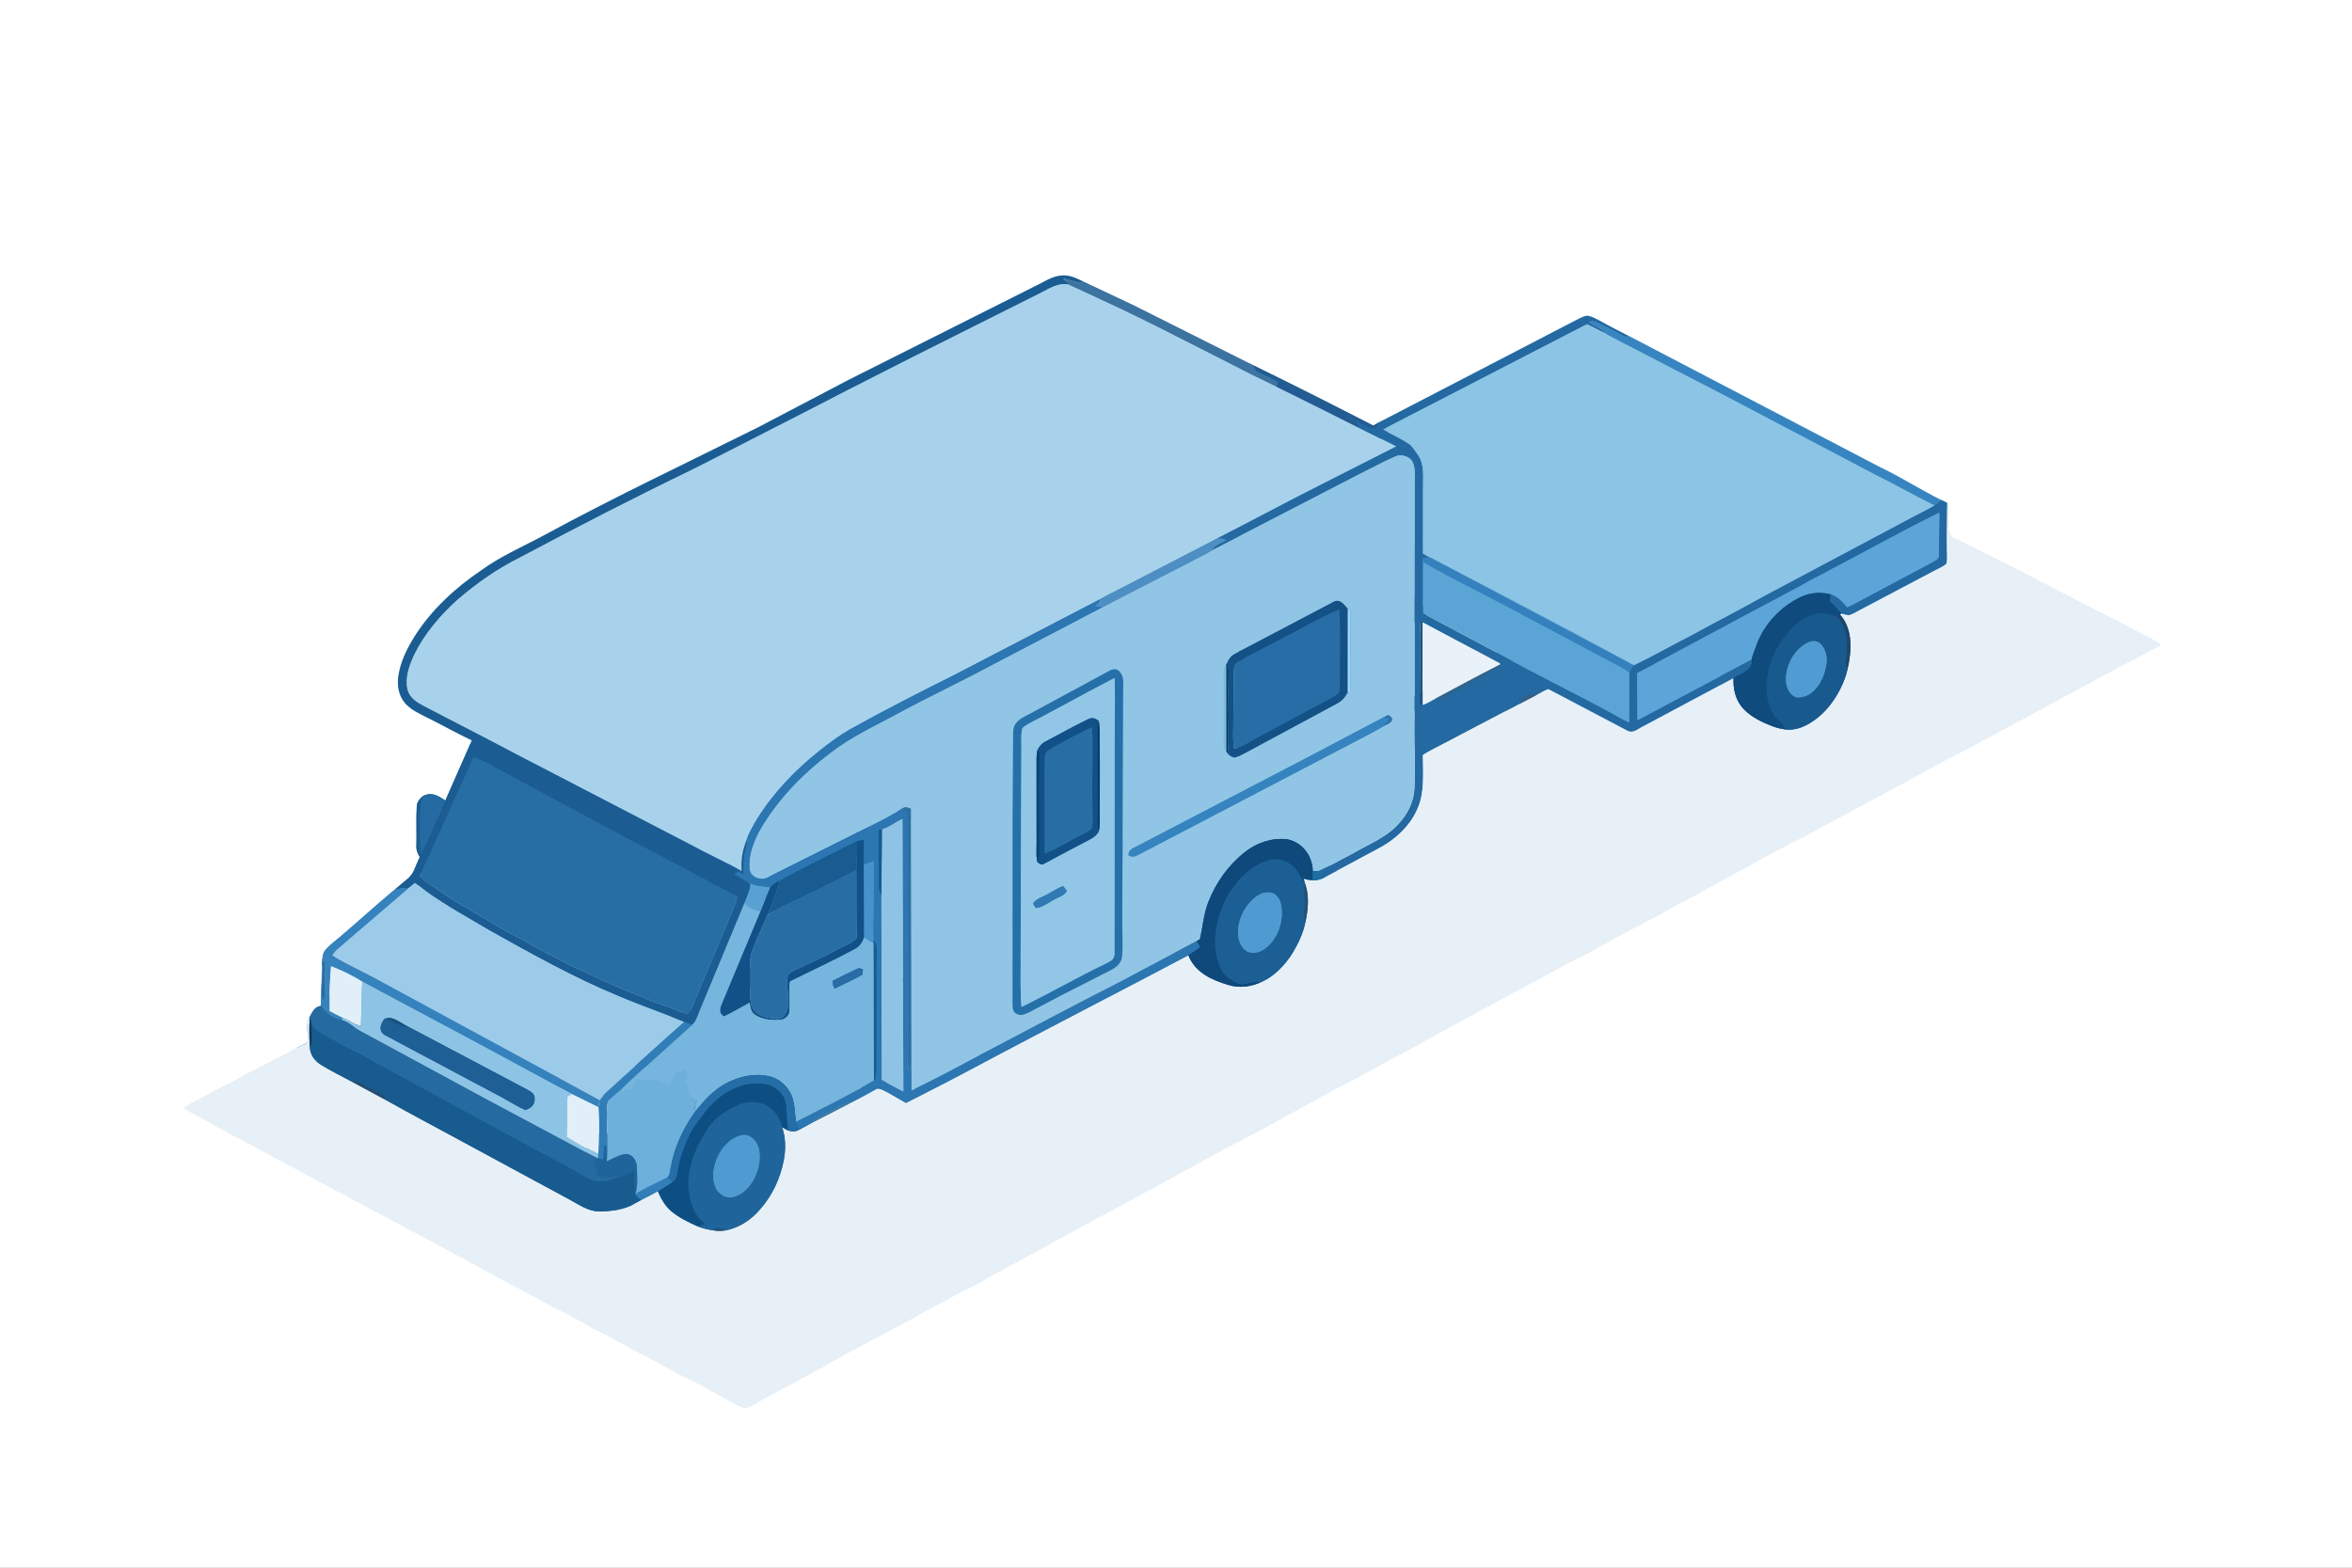 <svg xmlns="http://www.w3.org/2000/svg" viewBox="0 0 1254 836" width="1672" height="1114.667" xmlns:v="https://vecta.io/nano"><rect x="0" y="0" width="1254" height="836" fill="#333333" stroke="none"/><defs><path d="M0 0h1254v836H0V0zm251.56 394.82l-14.14 32.12c-3.82-2.73-7.66-4.91-12.24-2.25-1.55 1.55-2.86 3.01-2.97 5.32-.39 6.98-.01 14.02-.2 21.02-.18 2.32.75 4.1 1.78 6.09-1.96 3.81-3.23 9.25-6.82 11.8l-6.54 5.51c-11.31 9.33-22.02 19.39-33.35 28.69-1.57 1.35-3.31 2.83-4.36 4.63-1.02 2.51-.99 5.56-1.14 8.24l-.45 20.41c-3.59.61-4.21 2.85-5.87 5.61-2.71 3.68-.47 9.66-1.43 14.09-3.99 1.76-7.86 3.94-11.75 6l-23.07 11.94c-4.83 3-10.13 5.04-15 7.97-5.29 3.11-11.13 5.35-16.21 8.78 3.75 2.62 7.9 4.38 11.87 6.59 9.01 5.49 18.6 9.99 27.8 15.15l115.93 62.01c13.52 7.62 27.39 14.57 40.91 22.19 7.31 3.6 14.52 7.19 21.45 11.49 9.62 4.54 18.67 10.08 28.2 14.81 7.69 3.96 15.02 8.51 22.89 12.18 9.17 4.27 17.68 9.77 26.71 14.26 1.66.68 3.24 1.89 5.07 1.1 4.08-1.53 7.73-4.31 11.62-6.31 9.67-4.91 19.05-10.35 28.69-15.33 15.94-9.36 32.45-17.57 48.65-26.41 6.86-4.38 14.3-7.56 21.33-11.64 5.77-3.3 11.93-5.75 17.54-9.35l60.23-32.81c22.35-11.76 44.56-24.16 66.7-36.32 23.56-11.81 46.15-25.39 69.63-37.38l22.63-12.36c5.11-2.48 10.04-5.23 14.94-8.09l44.56-24.32c12.78-6.49 25.14-13.82 38.02-20.12l12.36-6.66c12.29-7.18 25.25-13.22 37.56-20.39 4.53-2.49 9.22-4.66 13.68-7.29 10.19-5.95 20.82-11.07 30.97-17.07 8.14-4.18 16.03-8.77 24.31-12.67l65-35.01c8.65-5.1 17.88-9.43 26.7-14.26l76.66-41.35c7.21-3.9 14.73-7.34 21.78-11.52-3.77-3.08-8.58-4.83-12.81-7.27-9.35-5.09-18.99-9.58-28.35-14.66l-32.94-17.03-31.89-16.03c-2.17-1.12-5.79-1.87-6.97-4.18-1.4-5.28.6-11.36-1.07-16.52a49.04 49.04 0 0 0-3.24-1.63c-10.95-5.33-21.21-12.06-32.24-17.28l-133.93-69.96c-5.1-2.56-10.17-5.15-15.14-7.95-2.32-1.19-4.88-2.71-7.49-3.04-1.95.34-3.82 1.41-5.59 2.26l-105.55 54.75-2.75 1.61-63.83-32.08-64.14-32.18-26.6-12.54c-3.53-1.63-6.64-3.35-10.67-3.32-5.42.1-9.37 2.94-14.04 5.21l-100.4 50.45-47.92 25.14c-38.25 19.11-76.81 37.28-114.41 57.71-11.38 6.14-23.57 11.35-33.88 18.95-13.63 9.18-26.34 20.93-35.17 34.87-4.24 6.77-7.76 13.81-8.86 21.82-.63 5.01.36 10.09 3.69 13.98 2.85 3.29 6.98 5.28 10.81 7.21 8.32 4.05 16.37 8.7 24.75 12.62z" id="A"/><path d="M566.99 146.86c4.03-.03 7.14 1.69 10.67 3.32-3.56 1.46-6.94-1.38-10.85-1.5l2.46 1.91.24 1.19c-4.79-1.11-9.66 1.84-13.75 3.99l-68.59 34.39-35.13 17.86L368 251c-30.56 14.79-60.74 30.32-90.7 46.3-12.11 5.99-23.16 13.78-33.39 22.59-9.19 8.27-17.43 17.95-22.94 29.09-2.77 6.01-5.04 12.02-3.68 18.76 1.37 4.64 5.06 6.78 9.08 8.88l47.37 24.66 73.06 37.92 21.74 11.28c8.86 4.83 18.12 8.95 26.85 14-.41-6.18.47-11.26 2.81-16.96.22 3.67-1.26 6.87-1.55 10.48-.25 2.86-.18 5.77-.18 8.64l-2.61-1.95-2.25 1.37c2.74 1.93 5.65 3.49 8.54 5.19-.22 3.94-1.97 7.05-3.32 10.67l-25.22 60.67c-.62 1.57-1.35 2.82-2.62 3.95l-4.21-1.55c-11.58-4.79-23.47-8.82-35-13.75-23.71-9.79-46.52-22.56-68.91-35.09-11.3-6.78-22.69-12.83-33.38-20.64-2.1-1.56-4.05-3.25-6.3-4.62-1.22.91-2.41 1.86-3.59 2.83-2.55-.65-4.69.3-7.17.71l6.54-5.51c3.59-2.55 4.86-7.99 6.82-11.8-1.03-1.99-1.96-3.77-1.78-6.09.19-7-.19-14.04.2-21.02.11-2.31 1.42-3.77 2.97-5.32-.65 3.76-1.32 7.47-1.21 11.31.16 6.4-.24 12.83.25 19.21 3.85-5.43 5.82-12.18 8.76-18.14 1.75-3.28 2.88-6.78 4.44-10.13l14.14-32.12c-8.38-3.92-16.43-8.57-24.75-12.62-3.83-1.93-7.96-3.92-10.81-7.21-3.33-3.89-4.32-8.97-3.69-13.98 1.1-8.01 4.62-15.05 8.86-21.82 8.83-13.94 21.54-25.69 35.17-34.87 10.31-7.6 22.5-12.81 33.88-18.95 37.6-20.43 76.16-38.6 114.41-57.71l47.92-25.14 100.4-50.45c4.67-2.27 8.62-5.11 14.04-5.21zM223.91 466.95c2.52 3.07 5.81 4.89 9.04 7.07 8.96 6.6 18.95 11.82 28.46 17.59 6.25 3.89 12.86 7.09 19.27 10.69 7.57 4.63 15.65 8.28 23.45 12.51 11.94 5.46 23.76 11.31 36.06 15.92 4.05 1.72 8.05 3.52 12.25 4.85 4.85 1.52 9.38 3.82 14.28 5.22.72-.96 1.48-1.84 1.98-2.94l20.07-47.98c1.65-3.84 3.48-7.45 4.22-11.62-5.22-3.38-11.06-5.57-16.34-8.88l-26.11-13.87c-10.01-4.88-19.65-10.43-29.56-15.5l-59.74-32.23c-2.79-1.42-5.78-3.12-8.87-3.72-9.04 21.2-18.69 42.02-28.46 62.89z" id="B"/><path d="M566.81 148.68c3.91.12 7.29 2.96 10.85 1.5l26.6 12.54 64.14 32.18c.7 1.39.86 2.73 2.39 3.45 3.54 1.83 7.28 3.1 10.64 5.31l-.59 2.66c-32.15-15.33-62.7-32.29-95.1-47.07l-16.23-7.47-.24-1.19-2.46-1.91z" id="C"/><path d="M569.51 151.78c5.48 2.34 10.8 5.03 16.23 7.47 32.4 14.78 62.95 31.74 95.1 47.07 14.68 7.02 29.18 14.41 43.7 21.77 6.58 3.48 13.36 6.53 19.97 9.92l-51.39 26.11-44.45 23.18-50.34 26.04c-3.9 2.07-7.91 3.96-11.73 6.18l-78.37 40.72c-18.58 9.26-37.06 18.7-55.2 28.8-5.59 3.22-10.83 7.14-15.88 11.14-13 10.31-24.65 22.38-33.45 36.5-2.03 3.45-4.21 7.04-5.5 10.84-2.34 5.7-3.22 10.78-2.81 16.96-8.73-5.05-17.99-9.17-26.85-14L346.8 439.2l-73.06-37.92c-15.6-8.59-31.64-16.33-47.37-24.66-4.02-2.1-7.71-4.24-9.08-8.88-1.36-6.74.91-12.75 3.68-18.76 5.51-11.14 13.75-20.82 22.94-29.09 10.23-8.81 21.28-16.6 33.39-22.59 29.96-15.98 60.14-31.51 90.7-46.3 28.31-13.76 56.21-28.3 84.04-42.98l35.13-17.86 68.59-34.39c4.09-2.15 8.96-5.1 13.75-3.99z" id="D"/><path d="M846.12 168.36c2.61.33 5.17 1.85 7.49 3.04 4.97 2.8 10.04 5.39 15.14 7.95-1.42.21-2.4.46-3.69-.33-4.43-2.23-8.79-4.63-13.28-6.74-1.56-.62-2.78-1.41-4.42-.45 2.36 1.68 5.05 2.8 7.45 4.39.26.46.5.94.73 1.42-3.14-1.58-6.23-3.29-9.45-4.72l-108.71 56.1c4.56 2.69 10.13 4.96 14.49 8.16 1.53 1.44 2.65 3.35 3.89 5.03 2.53 3.35 3.05 7.71 3.04 11.79-.3 13.72.08 27.45-.15 41.18 1.26.72 2.5 1.47 3.83 2.08-1.21.04-2.42.13-3.63.26-.71 4.05-.33 8.31-.36 12.48.08 5.72-.29 11.34.24 17.05l41.88 22.32c19.86 11.03 40.32 20.88 60.23 31.79 2.53 1.46 5 2.95 7.74 3.99l.06-26.37c.51-1.67.99-2.95 2.46-4.01 10.16-4.89 19.98-10.53 30.04-15.63l38.95-21.05 78.97-42.02c4.08-2.2 8.33-4.13 12.26-6.58 1.24-.91 2.42-1.92 3.6-2.9a49.04 49.04 0 0 1 3.24 1.63l-.22 23.78c-.04 2.84.5 6-.25 8.74-2.09 1.63-4.67 2.69-7 3.94l-38.64 20.4c-2.01 1.04-4.05 2.25-6.2 2.97-1.41-.11-2.82-.56-4.2-.87-1.84-2.42-3.96-4.57-6.19-6.64l.47-3.58c4.09 1.08 6.22 4.07 8.93 7.02l45.1-24c1.54-1.05 4-1.67 3.75-3.96l.28-22.59c-19.3 9.35-38.35 20.23-57.47 30.08-5.99 3.47-12.32 6.23-18.28 9.74-8.97 5.13-18.14 9.9-27.31 14.67l-57.98 31.04.07 25.08 60.89-32.32c.32 2.14.02 3.1-1.45 4.78-2.17 2.24-5.47 3.64-8.21 5.08l-47.99 25.65c-2.95 1.33-5.49 4.23-8.83 2.31l-41.94-22.08c-2.32.7-4.41 2.27-6.59 3.31-2.95-1.89-7.76 1.33-8.42 4.43l-40.86 21.44c-3.67 1.99-7.44 3.72-10.96 5.97.03 9.31 1.03 20.46-3.05 29-3.78 8.75-11.38 15.81-19.65 20.33l-30 16.11c-1.7-1.08-2.33-1.75-3.09-3.57 6.28-2.67 12.17-6.24 18.27-9.28 7.91-4.7 17.61-8.48 23.85-15.21 5.26-5.31 8.91-12.43 9.13-19.99.39-9.3.18-18.75.01-28l.14-134c-.05-4.33.78-9.51-2.12-13.14-2.26-1.62-5.15-2.76-7.87-1.53-5.52 2.24-10.74 5.23-16.11 7.79l-82.12 42.43c1.84-3.11 4.83-3.85 7.78-5.53-1.42-1.02-3.49-.74-5.16-.72l44.45-23.18 51.39-26.11-19.97-9.92c-1.05-3.74-4.31-4.15-7.28-5.98 5.3 1.32 9.55 4.94 14.73 6.36 2.05-.03 2.09-1.69 2.99-3.1l105.55-54.75c1.77-.85 3.64-1.92 5.59-2.26zm-88.8 207.52l1.18.09c2.49-.82 4.49-2.17 6.8-3.37 2.33.06 3.99 0 5.98-1.31 9.29-5.52 19.24-9.99 28.43-15.65l.05-1.25.03-.63c-13.89-6.99-27.54-14.47-41.24-21.81l-1.19-.62c-.69 9.18-.13 18.47-.33 27.67.05 5.61-.3 11.31.29 16.88z" id="E"/><path d="M851.78 172.28c4.49 2.11 8.85 4.51 13.28 6.74 1.29.79 2.27.54 3.69.33l133.93 69.96c11.03 5.22 21.29 11.95 32.24 17.28-1.18.98-2.36 1.99-3.6 2.9-10.65-5.11-20.88-11.08-31.49-16.29l-79.99-42.07-55.32-28.63c-3.02-1.58-6.11-3.08-8.98-4.86-.23-.48-.47-.96-.73-1.42-2.4-1.59-5.09-2.71-7.45-4.39 1.64-.96 2.86-.17 4.42.45z" id="F"/><path d="M846.09 172.92c3.22 1.43 6.31 3.14 9.45 4.72 2.87 1.78 5.96 3.28 8.98 4.86l55.32 28.63 79.99 42.07c10.61 5.21 20.84 11.18 31.49 16.29-3.93 2.45-8.18 4.38-12.26 6.58l-78.97 42.02c-12.83 7.31-26.03 13.9-38.95 21.05-10.06 5.1-19.88 10.74-30.04 15.63-35.9-19.78-72.23-38.66-108.62-57.51-1.33-.61-2.57-1.36-3.83-2.08l.15-41.18c.01-4.08-.51-8.44-3.04-11.79-1.24-1.68-2.36-3.59-3.89-5.03-4.36-3.2-9.93-5.47-14.49-8.16l108.71-56.1z" id="G"/><path d="M668.4 194.9c21.46 10.35 42.68 21.14 63.83 32.08l2.75-1.61c-.9 1.41-.94 3.07-2.99 3.1-5.18-1.42-9.43-5.04-14.73-6.36 2.97 1.83 6.23 2.24 7.28 5.98l-43.7-21.77.59-2.66c-3.36-2.21-7.1-3.48-10.64-5.31-1.53-.72-1.69-2.06-2.39-3.45z" id="H"/><path d="M744.28 243.33c2.72-1.23 5.61-.09 7.87 1.53 2.9 3.63 2.07 8.81 2.12 13.14l-.14 134c.17 9.25.38 18.7-.01 28-.22 7.56-3.87 14.68-9.13 19.99-6.24 6.73-15.94 10.51-23.85 15.21-6.1 3.04-11.99 6.61-18.27 9.28l-2.93.02c-.13-8.18-5.75-15.55-13.91-16.98-8.2-.82-16.11 1.95-22.5 7.03-8.67 6.83-15.37 16.33-19.35 26.6-2.5 6.43-2.87 13.07-4.43 19.71l-1.7 1.02-39.93 21.26c-25.16 12.62-49.97 25.98-74.88 39.11-12.28 6.65-24.65 13.22-37.23 19.3l-.09-13.5-.3-136.75c-1.99-.79-2.78-1.11-4.85-.13-7.51 5.26-15.5 8.72-23.74 12.83l-47.37 23.71c-3.72 2.35-9.89.1-10.1-4.67-.59-6.61 2.03-13.64 5.05-19.43 9.21-16.47 22.94-30.71 37.95-42.01 10.58-8.38 23.48-14.3 35.33-20.73 17.18-9.3 34.89-17.61 52.1-26.88l57.54-30.09 47.15-24.24c3.76-2.08 7.71-3.86 11.37-6.11l82.12-42.43c5.37-2.56 10.59-5.55 16.11-7.79zm-89.99 109.99l-.56 1.05c-1.87 2.39-1.1 4.79-1.23 7.63l.01 30.01c.14 3.2-.86 6.02 1.24 8.67l.6 1c1.04 1.12 2.17 1.96 3.69 2.31 1.73-.22 3.41-1.22 4.95-2l50.05-26.94c2.57-1.36 4.17-3.38 5.51-5.92l1.24.39c.44-8.17.36-16.34.21-24.52-.14-6.79.22-13.59-.11-20.37l-1.32.05c-1.98-2.19-4.1-5.56-7.51-3.72l-52.5 27.61c-2.22 1.17-3.24 2.51-4.27 4.75zm-89.12 177.83l27.15-13.84c3-1.54 5.54-3.72 5.97-7.27.57-6.96-.06-14.05.06-21.04l.46-120c-.06-3.64.88-7.96-1.9-10.87-1.4-1.65-3.56-1.46-5.31-.5l-42.8 23.15c-2.73 1.49-5.89 2.69-7.53 5.53-1.31 2.07-1.05 4.34-1.12 6.69l-.29 45-.02 97.01c.09 2.05-.12 4.02 1.7 5.4 2.55 1.71 4.83.49 7.27-.62l16.36-8.64zm172.41-148.56l-40.59 21.39-89.44 46.58c-2.62 1.65-5.7 1.76-5.89 5.48 2.62 1.65 4.09.23 6.53-.86l116.23-60.75c4.27-2.27 8.49-4.35 12.63-6.84 1.52-1.14 5.75-2.02 5.08-4.5-.41-.75-1.07-1.34-2-1.76l-2.55 1.26z" id="I"/><path d="M1038.16 268.22c1.67 5.16-.33 11.24 1.07 16.52 1.18 2.31 4.8 3.06 6.97 4.18l31.89 16.03c10.83 5.99 21.93 11.41 32.94 17.03 9.36 5.08 19 9.57 28.35 14.66 4.23 2.44 9.04 4.19 12.81 7.27-7.05 4.18-14.57 7.62-21.78 11.52l-76.66 41.35c-8.82 4.83-18.05 9.16-26.7 14.26l-65 35.01c-8.28 3.9-16.17 8.49-24.31 12.67-10.15 6-20.78 11.12-30.97 17.07-4.46 2.63-9.15 4.8-13.68 7.29-12.31 7.17-25.27 13.21-37.56 20.39l-12.36 6.66c-12.88 6.3-25.24 13.63-38.02 20.12l-44.56 24.32c-4.9 2.86-9.83 5.61-14.94 8.09l-22.63 12.36c-23.48 11.99-46.07 25.57-69.63 37.38l-66.7 36.32-60.23 32.81c-5.61 3.6-11.77 6.05-17.54 9.35-7.03 4.08-14.47 7.26-21.33 11.64-16.2 8.84-32.71 17.05-48.65 26.41l-28.69 15.33c-3.89 2-7.54 4.78-11.62 6.31-1.83.79-3.41-.42-5.07-1.1-9.03-4.49-17.54-9.99-26.71-14.26-7.87-3.67-15.2-8.22-22.89-12.18-9.53-4.73-18.58-10.27-28.2-14.81-6.93-4.3-14.14-7.89-21.45-11.49-13.52-7.62-27.39-14.57-40.91-22.19l-115.93-62.01c-9.2-5.16-18.79-9.66-27.8-15.15-3.97-2.21-8.12-3.97-11.87-6.59 5.08-3.43 10.92-5.67 16.21-8.78 4.87-2.93 10.17-4.97 15-7.97 7.6-4.15 15.44-7.85 23.07-11.94 3.89-2.06 7.76-4.24 11.75-6 .96-4.43-1.28-10.41 1.43-14.09l-.03.29c-.52 5.41-.34 11-.03 16.43.31 3.94 2.67 7.05 5.95 9.1 5.21 3.23 10.76 5.93 16.16 8.84l18.72 10.09c13.68 7.84 27.75 15.06 41.59 22.62l55.82 30.18c5.37 2.82 10.2 6.6 16.56 6.43 6.17-.11 13.35-.86 18.64-4.32 1.1-.64 2.2-1.25 3.33-1.82 2.98-1.43 5.9-2.93 8.76-4.59 1.72 4.08 3.87 7.82 7.29 10.72 4.14 3.44 9.23 5.9 14.12 8.07 2.58.99 5.23 1.64 7.97 2.03 2.24.39 4.51.45 6.74.02 7.29-1.28 14.07-5.89 18.7-11.57 6.32-7.2 10.49-16.34 12.31-25.72 1.11-5.92 1.1-11.92-.86-17.68 1.09.61 2.2 1.2 3.31 1.78 2.88.84 4.33.45 6.87-1.01l6.27-3.44 21.02-10.85c4.22-2.13 8.34-4.43 12.46-6.75 1.32-.87 2.48-.08 3.76.43 4.24 2.03 8.22 4.65 12.37 6.9l41.51-21.61c36.09-19.6 72.88-37.76 109-57.22 3.61 9.24 12.33 13.16 21.21 15.86 6.08 1.87 12.37 1.06 18.04-1.68 6.79-3.05 12.43-9.13 16.34-15.36 3.07-5.06 5.67-10.67 6.84-16.5 1.46-6.46 2.15-14.1-.18-20.41l-.09-.23-.71-2.52c.71.21 1.43.4 2.15.58 3.17.82 5.9.37 8.79-1.05l30-16.11c8.27-4.52 15.87-11.58 19.65-20.33 4.08-8.54 3.08-19.69 3.05-29 3.52-2.25 7.29-3.98 10.96-5.97l40.86-21.44 8.42-4.43c2.18-1.04 4.27-2.61 6.59-3.31l41.94 22.08c3.34 1.92 5.88-.98 8.83-2.31l47.99-25.65c-.25 5.88 1.05 11.62 5.01 16.11 4.5 4.83 10.18 7.45 16.23 9.77 2.28.86 4.66 1.28 7.07 1.61 7.05.49 13.45-3.49 18.49-8.02 6.62-6.02 12.06-15.58 13.99-24.29 2.2-9.44 2.99-21.32-4.03-29.02l.64-.56c1.38.31 2.79.76 4.2.87 2.15-.72 4.19-1.93 6.2-2.97l38.64-20.4c2.33-1.25 4.91-2.31 7-3.94.75-2.74.21-5.9.25-8.74-.1-7.92.07-15.86.22-23.78z" id="J"/><path d="M1033.99 273.43l-.28 22.59c.25 2.29-2.21 2.91-3.75 3.96l-45.1 24c-2.71-2.95-4.84-5.94-8.93-7.02-5.31-1.33-10.61-.97-15.6 1.33-10.95 5.08-19.99 14.77-23.99 26.2-.86 2.36-1.9 4.78-2.43 7.23l-60.89 32.32-.07-25.08 57.98-31.04 27.31-14.67c5.96-3.51 12.29-6.27 18.28-9.74 19.12-9.85 38.17-20.73 57.47-30.08z" id="K"/><path d="M648.67 287.3c1.67-.02 3.74-.3 5.16.72-2.95 1.68-5.94 2.42-7.78 5.53-3.66 2.25-7.61 4.03-11.37 6.11l-47.15 24.24-3.94-.64c1.24-1.18 2.58-1.98 3.01-3.74 3.82-2.22 7.83-4.11 11.73-6.18l50.34-26.04z" id="L"/><path d="M758.85 297.52l3.63-.26 108.62 57.51c-1.47 1.06-1.95 2.34-2.46 4.01-3.83-2.93-8.14-4.75-12.34-7.06l-44.41-23.6c-17.51-9.61-35.62-18.16-52.95-28.09-.3 9 .02 18.02-.21 27.02-.53-5.71-.16-11.33-.24-17.05.03-4.17-.35-8.43.36-12.48z" id="M"/><path d="M758.94 300.03c17.33 9.93 35.44 18.48 52.95 28.09l44.41 23.6c4.2 2.31 8.51 4.13 12.34 7.06l-.06 26.37c-2.74-1.04-5.21-2.53-7.74-3.99-19.91-10.91-40.37-20.76-60.23-31.79l-41.88-22.32c.23-9-.09-18.02.21-27.02z" id="N"/><path d="M975.93 316.96l-.47 3.58c2.23 2.07 4.35 4.22 6.19 6.64l-.64.56-1.2 1.45c-3.8-1.67-7.48-2.96-11.68-1.86-8.76 2.21-14.59 9.11-19.44 16.28-3.98 6.66-6.68 14.61-6.87 22.39.18 6.01 1.54 13.69 6.3 17.86a33.97 33.97 0 0 1 4.44 5.21c-2.41-.33-4.79-.75-7.07-1.61-6.05-2.32-11.73-4.94-16.23-9.77-3.96-4.49-5.26-10.23-5.01-16.11 2.74-1.44 6.04-2.84 8.21-5.08 1.47-1.68 1.77-2.64 1.45-4.78.53-2.45 1.57-4.87 2.43-7.23 4-11.43 13.04-21.12 23.99-26.2 4.99-2.3 10.29-2.66 15.6-1.33z" id="O"/><path d="M586.6 319.52c-.43 1.76-1.77 2.56-3.01 3.74l3.94.64-57.54 30.09c-17.21 9.27-34.92 17.58-52.1 26.88-11.85 6.43-24.75 12.35-35.33 20.73-15.01 11.3-28.74 25.54-37.95 42.01-3.02 5.79-5.64 12.82-5.05 19.43.21 4.77 6.38 7.02 10.1 4.67L457.03 444c8.24-4.11 16.23-7.57 23.74-12.83l2.66 1.69c.18 3.04.2 6.09.13 9.14l.07 114c.01 4.77-.2 9.5.36 14.25l1.93-2.2.09 13.5c12.58-6.08 24.95-12.65 37.23-19.3l74.88-39.11 39.93-21.26c.65 1.19 1.94 2.06 1.47 3.52-1.83 1.51-3.93 2.73-5.95 3.96l-109 57.22c-13.68 7.49-27.59 14.58-41.51 21.61-4.15-2.25-8.13-4.87-12.37-6.9-1.28-.51-2.44-1.3-3.76-.43-4.12 2.32-8.24 4.62-12.46 6.75-3.45-.12-5.83 1.71-8.79 3.14l-10.61 5.48c-1.23.6-1.21 1-1.62 2.23l-6.27 3.44-2.64-1.3-.21-2.32c13.94-7.21 28.16-14.1 41.65-22.12 1.43-1.86 1-4.92 1.15-7.16l.2-59c-.09-3.15.55-5.89-1.45-8.61-.48-14.03.19-28.11-.05-42.13-1.77.58-3.51 1.24-5.26 1.89l-.07-13.09c-1.23.12-2.45.27-3.65.57-13.92 6.76-27.58 13.81-41.34 20.89-1.92 1.02-3.72 2-4.99 3.82-3.63-.67-6.96-.57-10.37-2.09-2.89-1.7-5.8-3.26-8.54-5.19l2.25-1.37 2.61 1.95c0-2.87-.07-5.78.18-8.64.29-3.61 1.77-6.81 1.55-10.48 1.29-3.8 3.47-7.39 5.5-10.84 8.8-14.12 20.45-26.19 33.45-36.5 5.05-4 10.29-7.92 15.88-11.14 18.14-10.1 36.62-19.54 55.2-28.8l78.37-40.72zM470.19 442.28l-1.73.48.03 30.25c-.12 1.84.61 3.1 1.44 4.67l.1 98.17c3.79 2.22 7.75 4.12 11.61 6.21l-.5-145.37c-3.7 1.73-7.08 4.38-10.95 5.59z" id="P"/><path d="M718.57 324.68l-.02 44.45c-1.34 2.54-2.94 4.56-5.51 5.92l-50.05 26.94c-1.54.78-3.22 1.78-4.95 2-1.52-.35-2.65-1.19-3.69-2.31.92-4.27.5-8.36.59-12.68l.11-30c.07-1.98-.21-3.79-.76-5.68 1.03-2.24 2.05-3.58 4.27-4.75l52.5-27.61c3.41-1.84 5.53 1.53 7.51 3.72zm-60.62 74.54c4.37-.61 8.45-3.88 12.37-5.87l31.88-17.15c3.62-1.97 7.54-3.66 10.87-6.09 1.57-.95 1.11-3.52 1.28-5.11-.2-13.29.45-26.67-.31-39.93-11.39 4.77-22.09 11.26-33.11 16.82l-13.88 7.22c-2.71 1.41-5.79 2.8-8.03 4.91-1.27 1.12-1.03 3.43-1.19 4.98l-.29 30c-.1 3.43-.05 6.82.41 10.22z" id="Q"/><path d="M719.89 324.63c.33 6.78-.03 13.58.11 20.37.15 8.18.23 16.35-.21 24.52l-1.24-.39.02-44.45 1.32-.05z" id="R"/><path d="M714.04 325.07c.76 13.26.11 26.64.31 39.93-.17 1.59.29 4.16-1.28 5.11-3.33 2.43-7.25 4.12-10.87 6.09l-31.88 17.15c-3.92 1.99-8 5.26-12.37 5.87-.46-3.4-.51-6.79-.41-10.22l.29-30c.16-1.55-.08-3.86 1.19-4.98 2.24-2.11 5.32-3.5 8.03-4.91 4.69-2.28 9.23-4.85 13.88-7.22 11.02-5.56 21.72-12.05 33.11-16.82z" id="S"/><path d="M968.13 327.33c4.2-1.1 7.88.19 11.68 1.86 5.12 5.67 5.35 12.58 4.89 19.83-.11 2.8-1.09 5.11.34 7.74-1.93 8.71-7.37 18.27-13.99 24.29-5.04 4.53-11.44 8.51-18.49 8.02a33.97 33.97 0 0 0-4.44-5.21c-4.76-4.17-6.12-11.85-6.3-17.86.19-7.78 2.89-15.73 6.87-22.39 4.85-7.17 10.68-14.07 19.44-16.28zm-3.69 15.11c-7.64 3.36-12.57 12.42-12.21 20.59.13 3.63 2.03 7.91 5.85 8.85 3.22.09 6.22-1 8.59-3.19 4.34-3.95 6.62-9.94 7.22-15.67.17-3.46-.89-7.92-3.82-10.09-1.48-1.29-3.92-1.24-5.63-.49z" id="T"/><path d="M981.01 327.74c7.02 7.7 6.23 19.58 4.03 29.02-1.43-2.63-.45-4.94-.34-7.74.46-7.25.23-14.16-4.89-19.83l1.2-1.45z" id="U"/><path d="M757.36 331.33l1.19.62-.05 44.02-1.18-.09c-.59-5.57-.24-11.27-.29-16.88.2-9.2-.36-18.49.33-27.67z" id="V"/><path d="M758.55 331.95l41.24 21.81-.03.63c-11.6 5.84-23.06 12-34.46 18.21-2.31 1.2-4.31 2.55-6.8 3.37l.05-44.02z" id="W"/><path d="M964.44 342.44c1.71-.75 4.15-.8 5.63.49 2.93 2.17 3.99 6.63 3.82 10.09-.6 5.73-2.88 11.72-7.22 15.67-2.37 2.19-5.37 3.28-8.59 3.19-3.82-.94-5.72-5.22-5.85-8.85-.36-8.17 4.57-17.23 12.21-20.59z" id="X"/><path d="M654.29 353.32c.55 1.89.83 3.7.76 5.68-.27 10 .08 20-.11 30-.09 4.32.33 8.41-.59 12.68l-.6-1-.02-46.31.56-1.05z" id="Y"/><path d="M653.73 354.37l.02 46.31c-2.1-2.65-1.1-5.47-1.24-8.67L652.5 362c.13-2.84-.64-5.24 1.23-7.63z" id="Z"/><path d="M799.76 354.39l-.05 1.25c-9.19 5.66-19.14 10.13-28.43 15.65-1.99 1.31-3.65 1.37-5.98 1.31l34.46-18.21z" id="a"/><path d="M596.91 358.13c2.78 2.91 1.84 7.23 1.9 10.87l-.46 120c-.12 6.99.51 14.08-.06 21.04-.43 3.55-2.97 5.73-5.97 7.27l-27.15 13.84-16.36 8.64c-2.44 1.11-4.72 2.33-7.27.62-1.82-1.38-1.61-3.35-1.7-5.4l.02-97.01.29-45c.07-2.35-.19-4.62 1.12-6.69 1.64-2.84 4.8-4.04 7.53-5.53l42.8-23.15c1.75-.96 3.91-1.15 5.31.5zm-52.27 178.81c15.2-7.42 29.86-15.91 45.13-23.22 2.66-1.33 4.59-2.29 4.39-5.69l.08-113.03c.05-11.13.4-22.29.01-33.41-13.78 6.92-27.18 14.7-40.88 21.79-2.7 1.52-5.87 2.77-8.17 4.86-1.02 3.35-.5 7.28-.6 10.76l-.42 110c.12 9.28-.31 18.7.46 27.94z" id="b"/><path d="M594.25 361.59c.39 11.12.04 22.28-.01 33.41l-.08 113.03c.2 3.4-1.73 4.36-4.39 5.69-15.27 7.31-29.93 15.8-45.13 23.22-.77-9.24-.34-18.66-.46-27.94l.42-110c.1-3.48-.42-7.41.6-10.76 2.3-2.09 5.47-3.34 8.17-4.86l40.88-21.79zM553 400.35a36.38 36.38 0 0 0-.35 4.65l.03 44c.05 3.51-.36 7.32.43 10.72 1.19.81 1.98 1.74 3.5.89l21.58-11.44c2.95-1.59 5.78-2.62 7.57-5.64.85-2.84.58-5.62.56-8.53v-36c-.13-4.93.36-9.68-.52-14.57-1.7-1.24-3.3-2-5.39-1.03-7.78 3.73-15.35 7.98-22.97 12.05-2.15 1.08-3.42 2.77-4.44 4.9zm-2.22 81.52a87.02 87.02 0 0 1 1.41 2.28c3.66-.14 7.01-3.12 10.31-4.63 2.17-1.32 5.23-2.05 6.26-4.5a61.8 61.8 0 0 0-1.86-2.41c-3.22.93-5.68 2.94-8.81 4.48-2.73 1.54-5.52 2.07-7.31 4.78z" id="c"/><path d="M818.9 370.77l-8.42 4.43c.66-3.1 5.47-6.32 8.42-4.43z" id="d"/><path d="M740.13 381.33c.93.42 1.59 1.01 2 1.76.67 2.48-3.56 3.36-5.08 4.5l3.62-4.27-3.09-.73 2.55-1.26z" id="e"/><path d="M580.41 383.4c2.09-.97 3.69-.21 5.39 1.03-1.23 4.24-.75 8.23-.78 12.57l.03 42.01c.01 1.54.35 3.03.71 4.52-1.79 3.02-4.62 4.05-7.57 5.64-7.26 3.7-14.4 7.59-21.58 11.44-1.52.85-2.31-.08-3.5-.89 1.31-3.96.77-7.63.82-11.72.01-15.52-.32-30.97.31-46.48l-1.24-1.17c1.02-2.13 2.29-3.82 4.44-4.9 7.62-4.07 15.19-8.32 22.97-12.05zm-23.53 71.94c6.75-2.65 12.9-6.86 19.46-10.03 1.87-1.01 4.15-1.86 5.64-3.41.99-4.1.35-8.69.45-12.9-.34-13.71.47-27.47-.2-41.15-7.64 3.58-15.27 7.59-22.62 11.75-3.45 1.78-2.46 5.15-2.79 8.4l.06 47.34z" id="f"/><path d="M737.58 382.59l3.09.73-3.62 4.27c-4.14 2.49-8.36 4.57-12.63 6.84l-116.23 60.75c-2.44 1.09-3.91 2.51-6.53.86.19-3.72 3.27-3.83 5.89-5.48l89.44-46.58 40.59-21.39z" id="g"/><path d="M585.8 384.43c.88 4.89.39 9.64.52 14.57.25 12-.04 24 0 36 .02 2.91.29 5.69-.56 8.53-.36-1.49-.7-2.98-.71-4.52l-.03-42.01c.03-4.34-.45-8.33.78-12.57z" id="h"/><path d="M582.23 387.85c.67 13.68-.14 27.44.2 41.15-.1 4.21.54 8.8-.45 12.9-1.49 1.55-3.77 2.4-5.64 3.41-6.56 3.17-12.71 7.38-19.46 10.03l-.06-47.34c.33-3.25-.66-6.62 2.79-8.4 7.35-4.16 14.98-8.17 22.62-11.75z" id="i"/><path d="M553 400.35l1.24 1.17c-.63 15.51-.3 30.96-.31 46.48-.05 4.09.49 7.76-.82 11.72-.79-3.4-.38-7.21-.43-10.72l-.03-44a36.38 36.38 0 0 1 .35-4.65z" id="j"/><path d="M252.37 404.06c3.09.6 6.08 2.3 8.87 3.72l59.74 32.23c9.91 5.07 19.55 10.62 29.56 15.5 8.6 4.82 17.37 9.31 26.11 13.87 5.28 3.31 11.12 5.5 16.34 8.88-.74 4.17-2.57 7.78-4.22 11.62l-20.07 47.98c-.5 1.1-1.26 1.98-1.98 2.94-4.9-1.4-9.43-3.7-14.28-5.22-4.2-1.33-8.2-3.13-12.25-4.85-12.3-4.61-24.12-10.46-36.06-15.92-7.8-4.23-15.88-7.88-23.45-12.51-6.41-3.6-13.02-6.8-19.27-10.69-9.51-5.77-19.5-10.99-28.46-17.59-3.23-2.18-6.52-4-9.04-7.07l28.46-62.89z" id="k"/><path d="M237.42 426.94c-1.56 3.35-2.69 6.85-4.44 10.13-2.94 5.96-4.91 12.71-8.76 18.14-.49-6.38-.09-12.81-.25-19.21-.11-3.84.56-7.55 1.21-11.31 4.58-2.66 8.42-.48 12.24 2.25z" id="l"/><path d="M480.77 431.17c2.07-.98 2.86-.66 4.85.13l.3 136.75-1.93 2.2c-.56-4.75-.35-9.48-.36-14.25l-.07-114c.07-3.05.05-6.1-.13-9.14l-2.66-1.69z" id="m"/><path d="M481.14 436.69l.5 145.37c-3.86-2.09-7.82-3.99-11.61-6.21l-.1-98.17.26-35.4c3.87-1.21 7.25-3.86 10.95-5.59z" id="n"/><path d="M470.19 442.28l-.26 35.4c-.83-1.57-1.56-2.83-1.44-4.67l-.03-30.25 1.73-.48z" id="o"/><path d="M460.5 448.06c.12 4.36.07 8.73.07 13.09l.08 38.69c-.77 2.63-2.16 4.85-4.6 6.2-11.43 6.15-23.27 11.64-34.85 17.37-.96 5.42.37 11.7-.53 17.28-1.03 1.62-2.57 3.19-4.64 3.16-4.63.37-10-.14-13.87-2.95-2.02-1.68-2.03-3.78-2.49-6.18-4.55 2.51-9.03 5.12-13.72 7.38-2.34-1.84-2.49-3.07-1.54-5.89l20.95-50.25c1.86-4.15 3.24-8.49 5.16-12.62 1.27-1.82 3.07-2.8 4.99-3.82.05 3.17-1.4 5.51-2.34 8.46-1.12 3.42-2.41 6.75-3.93 10.01-2.81 6.35-5.83 12.49-8.21 19.02-1.67 4.19-.84 9.5-1.03 13.99.17 4.91-.54 10.25.65 15.04 1.31 4.24 4.99 6.04 9.12 6.68 3.15.33 6.74 1.88 8.59-1.65 4.18-5.66.18-14.52 1.72-20.97.2-1.15 1.76-1.71 2.65-2.28 7.42-3.62 15.08-6.66 22.27-10.76 3.69-2.12 8.39-3.55 11.49-6.47.69-3.42.39-7.11.41-10.59l-.28-26.14c-.17-5.07.22-10.14.23-15.23 1.2-.3 2.42-.45 3.65-.57z" id="p"/><path d="M686.03 447.52c8.16 1.43 13.78 8.8 13.91 16.98.02 1.55-.01 3.1-.04 4.65l-2.73-.05c-.72-.18-1.44-.37-2.15-.58l.71 2.52c-1.36-1.42-2.29-2.96-3.15-4.72-1.86-3.9-5.77-6.75-9.87-7.86-5.63-.86-11.65 1.93-16.08 5.22-8.73 6.87-14.71 16.69-17.27 27.47-1.66 7-2.4 15.16.3 21.99 1.12 2.92 1.92 5.74 4.58 7.66 2.71 1.88 5.99 4.87 9.52 3.85 3.1-.58 5.82-1.71 9.06-1.11-5.67 2.74-11.96 3.55-18.04 1.68-8.88-2.7-17.6-6.62-21.21-15.86 2.02-1.23 4.12-2.45 5.95-3.96.47-1.46-.82-2.33-1.47-3.52l1.7-1.02c1.56-6.64 1.93-13.28 4.43-19.71 3.98-10.27 10.68-19.77 19.35-26.6 6.39-5.08 14.3-7.85 22.5-7.03z" id="q"/><path d="M456.85 448.63c-.01 5.09-.4 10.16-.23 15.23-11.84 6.25-23.87 12.16-36.02 17.78-3.82 1.98-7.85 3.83-11.36 6.35 1.52-3.26 2.81-6.59 3.93-10.01.94-2.95 2.39-5.29 2.34-8.46l41.34-20.89z" id="r"/><path d="M682.71 458.46c4.1 1.11 8.01 3.96 9.87 7.86.86 1.76 1.79 3.3 3.15 4.72l.09.23c-1.81 3.02.28 7.29-.14 10.74.08 3.13-1.58 7 .32 9.67-1.17 5.83-3.77 11.44-6.84 16.5-3.91 6.23-9.55 12.31-16.34 15.36-3.24-.6-5.96.53-9.06 1.11-3.53 1.02-6.81-1.97-9.52-3.85-2.66-1.92-3.46-4.74-4.58-7.66-2.7-6.83-1.96-14.99-.3-21.99 2.56-10.78 8.54-20.6 17.27-27.47 4.43-3.29 10.45-6.08 16.08-5.22zm-9.47 17.82c-5.92 2.35-10.04 8.05-12.02 13.94-1.36 4.18-1.77 9.29.25 13.33 1.23 2.56 3.56 4.53 6.51 4.52 2.82.21 5.74-1.5 7.83-3.26 5.13-4.66 7.88-11.93 7.62-18.81-.27-3.2-.5-6.15-3-8.44-1.89-2.07-4.7-1.86-7.19-1.28z" id="s"/><path d="M465.83 459.26c.24 14.02-.43 28.1.05 42.13l-.01 1.62-5.22-3.17-.08-38.69 5.26-1.89z" id="t"/><path d="M456.62 463.86c.26 8.71.09 17.43.28 26.14-.02 3.48.28 7.17-.41 10.59-3.1 2.92-7.8 4.35-11.49 6.47-7.19 4.1-14.85 7.14-22.27 10.76-.89.57-2.45 1.13-2.65 2.28-1.54 6.45 2.46 15.31-1.72 20.97-1.85 3.53-5.44 1.98-8.59 1.65-4.13-.64-7.81-2.44-9.12-6.68-1.19-4.79-.48-10.13-.65-15.04.19-4.49-.64-9.8 1.03-13.99 2.38-6.53 5.4-12.67 8.21-19.02 3.51-2.52 7.54-4.37 11.36-6.35 12.15-5.62 24.18-11.53 36.02-17.78z" id="u"/><path d="M699.94 464.5l2.93-.02c.76 1.82 1.39 2.49 3.09 3.57-2.89 1.42-5.62 1.87-8.79 1.05l2.73.05.04-4.65z" id="v"/><path d="M221.19 470.89c2.25 1.37 4.2 3.06 6.3 4.62 10.69 7.81 22.08 13.86 33.38 20.64 22.39 12.53 45.2 25.3 68.91 35.09 11.53 4.93 23.42 8.96 35 13.75-13.99 12.21-27.73 24.81-41.38 37.41-1.38 1.28-2.57 2.72-3.65 4.27l-114.38-62.05c-9.34-5.27-19.13-9.63-28.33-15.13.71-1.11 1.43-2.18 2.43-3.05l38.13-32.72c1.18-.97 2.37-1.92 3.59-2.83z" id="w"/><path d="M400.15 471.25c3.41 1.52 6.74 1.42 10.37 2.09-1.92 4.13-3.3 8.47-5.16 12.62-3.63-.43-5.77-1.71-8.53-4.04 1.35-3.62 3.1-6.73 3.32-10.67z" id="x"/><path d="M695.82 471.27c2.33 6.31 1.64 13.95.18 20.41-1.9-2.67-.24-6.54-.32-9.67.42-3.45-1.67-7.72.14-10.74z" id="y"/><path d="M217.6 473.72l-38.13 32.72c-1 .87-1.72 1.94-2.43 3.05 9.2 5.5 18.99 9.86 28.33 15.13l114.38 62.05c-.36 1.24-.56 2.51-.7 3.79l-14.07-6.91-47.08-25.45-64.71-34.56c-5.19-3.39-10.95-5.93-16.66-8.29-.76 7.96-.88 15.91-.9 23.89 2.2 1.21 4.4 2.38 6.67 3.44l.31 1.56c-5.05-.79-8.68-3.61-11.48-7.74l.45-20.41c.15-2.68.12-5.73 1.14-8.24 1.05-1.8 2.79-3.28 4.36-4.63 11.33-9.3 22.04-19.36 33.35-28.69 2.48-.41 4.62-1.36 7.17-.71zm-45.46 39.02c-.55 5.05-.51 10.18-.57 15.26.11 1.91-.18 3.64 1 5.26.61-5.95.68-12.31.43-18.29 0-.86-.29-1.61-.86-2.23z" id="z"/><path d="M566.9 472.61l1.86 2.41c-1.03 2.45-4.09 3.18-6.26 4.5-3.3 1.51-6.65 4.49-10.31 4.63a87.02 87.02 0 0 0-1.41-2.28c1.79-2.71 4.58-3.24 7.31-4.78 3.13-1.54 5.59-3.55 8.81-4.48z" id="AA"/><path d="M673.24 476.28c2.49-.58 5.3-.79 7.19 1.28 2.5 2.29 2.73 5.24 3 8.44.26 6.88-2.49 14.15-7.62 18.81-2.09 1.76-5.01 3.47-7.83 3.26-2.95.01-5.28-1.96-6.51-4.52-2.02-4.04-1.61-9.15-.25-13.33 1.98-5.89 6.1-11.59 12.02-13.94z" id="AB"/><path d="M396.83 481.92c2.76 2.33 4.9 3.61 8.53 4.04l-20.95 50.25c-.95 2.82-.8 4.05 1.54 5.89 4.69-2.26 9.17-4.87 13.72-7.38.46 2.4.47 4.5 2.49 6.18 3.87 2.81 9.24 3.32 13.87 2.95 2.07.03 3.61-1.54 4.64-3.16.9-5.58-.43-11.86.53-17.28 11.58-5.73 23.42-11.22 34.85-17.37 2.44-1.35 3.83-3.57 4.6-6.2l5.22 3.17.11 73.15c-13.49 8.02-27.71 14.91-41.65 22.12-.6-4.97-.5-11.2-3.02-15.62-2.31-4.04-5.87-7.26-10.41-8.5-7.9-2.19-16.95-.2-24.01 3.68-6.68 3.65-11.39 9-16.12 14.81-.59-2.4-.36-3.48.65-5.64-.94-.4-2.35-.57-2.99-1.4-.95-2.17-1.33-4.64-1.9-6.94l-2.55-1.7 2.76-1.65c-.31-1.74-.65-3.46-1.05-5.18-1.99.93-4.66 1.76-6.09 3.47-1.13 2.09-1.27 4.02-3.68 5.13-2.24-1.27-4.2-2.74-6.89-2.69-3.31-.12-6.61-.19-9.9-.51l-1.56 4.8c-2.35.55-4.7.99-7.09 1.31 6.32-6.45 13.23-12.2 19.87-18.32 6.12-5.7 12.42-11.19 18.64-16.79 1.27-1.13 2-2.38 2.62-3.95l25.22-60.67zm47.04 41.17c.13 1.6.13 2.8 1.22 4.09 4.84-2.57 10.03-4.63 14.7-7.47.14-.88.25-1.76.31-2.65-1.38-.79-1.84-1.04-3.33-.34-4.36 1.99-8.63 4.2-12.9 6.37z" id="AC"/><path d="M465.88 501.39c2 2.72 1.36 5.46 1.45 8.61l-.2 59c-.15 2.24.28 5.3-1.15 7.16l-.11-73.15.01-1.62z" id="AD"/><path d="M172.14 512.74c.57.62.86 1.37.86 2.23.25 5.98.18 12.34-.43 18.29-1.18-1.62-.89-3.35-1-5.26.06-5.08.02-10.21.57-15.26z" id="AE"/><path d="M176.53 515.25c5.71 2.36 11.47 4.9 16.66 8.29-.81 7.77-.45 15.65-.7 23.46-3.68-.33-6.65-3.24-10.19-4.42-2.27-1.06-4.47-2.23-6.67-3.44.02-7.98.14-15.93.9-23.89z" id="AF"/><path d="M460.1 517.06l-.31 2.65c-4.67 2.84-9.86 4.9-14.7 7.47-1.09-1.29-1.09-2.49-1.22-4.09l12.9-6.37c1.49-.7 1.95-.45 3.33.34z" id="AG"/><path d="M193.19 523.54l64.71 34.56 47.08 25.45-2.32 1.39-.27 21.29c5.22 3.35 10.97 6.48 16.6 9.1-.04.82-.07 1.64-.08 2.46l-.85-.33c-20.33-10.36-40.31-21.32-60.41-32.11l-66.19-35.85c-3.25-1.8-5.23-4.38-8.85-5.36l-.31-1.56c3.54 1.18 6.51 4.09 10.19 4.42.25-7.81-.11-15.69.7-23.46zm11.85 19.75c-2.18 2.61-3.42 6.38-.01 8.6l58.15 30.94c5.75 2.85 11.09 6.48 16.93 9.13 2.85-1.01 5.09-2.61 4.93-5.95.21-2.76-1.97-3.86-4.04-5.02l-63.34-33.48c-3.46-1.47-8.25-5.98-12.1-4.33l-.52.11z" id="AH"/><path d="M171.13 536.4c2.8 4.13 6.43 6.95 11.48 7.74 3.62.98 5.6 3.56 8.85 5.36l66.19 35.85 60.41 32.11c-.43 1.25-1.6 2.56-.85 3.91.8 1.88 1.14 3.37 1.24 5.45 4.13 2.44 7.38-.26 11.92.71-3.5 1.24-6.56 2.69-10.38 2.5-4.27-.02-7.34-2.07-10.91-4.08-9.12-5.34-18.66-9.91-27.84-15.14-13.34-6.87-26.31-14.43-39.57-21.45l-43.41-23.62c-5.17-3.45-11.03-5.43-16.3-8.7-5.64-3.46-11.16-5.12-15.76-9.94-.18-1.63-.56-3.22-.97-4.8l.03-.29c1.66-2.76 2.28-5 5.87-5.61z" id="AI"/><path d="M165.23 542.3c.41 1.58.79 3.17.97 4.8.03 3.88.9 8.17-1 11.63-.31-5.43-.49-11.02.03-16.43z" id="AJ"/><path d="M205.04 543.29l.52-.11c3.41 1.24 6.55 3.02 9.86 4.48.71.11 1.45.06 2.24-.15L281 580.99c2.07 1.16 4.25 2.26 4.04 5.02.16 3.34-2.08 4.94-4.93 5.95-5.84-2.65-11.18-6.28-16.93-9.13l-58.15-30.94c-3.41-2.22-2.17-5.99.01-8.6z" id="AK"/><path d="M205.56 543.18c3.85-1.65 8.64 2.86 12.1 4.33-.79.21-1.53.26-2.24.15-3.31-1.46-6.45-3.24-9.86-4.48z" id="AL"/><path d="M364.78 544.99l4.21 1.55-18.64 16.79c-6.64 6.12-13.55 11.87-19.87 18.32-2.03 1.87-4.48 3.5-6.21 5.64-1.05 2.56-.19 5.93-.46 8.69-.49 7.8.57 15.61-.32 23.34-.3-2.75-.3-5.5-.28-8.26l-1.13-.01-.35 7.48-2.82-.74c.01-.82.04-1.64.08-2.46.64-8.13.51-16.73.06-24.87.14-1.28.34-2.55.7-3.79 1.08-1.55 2.27-2.99 3.65-4.27l41.38-37.41z" id="AM"/><path d="M166.2 547.1c4.6 4.82 10.12 6.48 15.76 9.94 5.27 3.27 11.13 5.25 16.3 8.7l43.41 23.62 39.57 21.45c9.18 5.23 18.72 9.8 27.84 15.14 3.57 2.01 6.64 4.06 10.91 4.08 3.82.19 6.88-1.26 10.38-2.5 3.04-.39 5.35-1.98 7.85-3.58.34 4.25.02 8.54.56 12.76.71 1.48 1.88 2.25 3.19 3.14-1.13.57-2.23 1.18-3.33 1.82-5.29 3.46-12.47 4.21-18.64 4.32-6.36.17-11.19-3.61-16.56-6.43l-55.82-30.18-41.59-22.62c-.67-1.43-1.1-2.51-2.58-3.23-4.08-2.29-8.13-4.7-12.38-6.66-1.43-.73-2.24-.61-3.76-.2-5.4-2.91-10.95-5.61-16.16-8.84-3.28-2.05-5.64-5.16-5.95-9.1 1.9-3.46 1.03-7.75 1-11.63z" id="AN"/><path d="M365.69 570.14l1.05 5.18-2.76 1.65 2.55 1.7c.57 2.3.95 4.77 1.9 6.94.64.83 2.05 1 2.99 1.4-1.01 2.16-1.24 3.24-.65 5.64-6.65 9.24-11.44 19.62-13.35 30.88-.35 1.68-.27 3.2-1.7 4.41-5.69 2.83-11.44 5.6-16.94 8.77 1.45-4.53.86-9.85.73-14.57-.08-3.07-2.24-6.43-5.47-6.77-3.64.27-7.23 2.54-10.55 3.95.89-7.73-.17-15.54.32-23.34.27-2.76-.59-6.13.46-8.69 1.73-2.14 4.18-3.77 6.21-5.64 2.39-.32 4.74-.76 7.09-1.31l1.56-4.8c3.29.32 6.59.39 9.9.51 2.69-.05 4.65 1.42 6.89 2.69 2.41-1.11 2.55-3.04 3.68-5.13 1.43-1.71 4.1-2.54 6.09-3.47z" id="AO"/><path d="M410.9 574.16c4.54 1.24 8.1 4.46 10.41 8.5 2.52 4.42 2.42 10.65 3.02 15.62l.21 2.32 2.64 1.3c-2.54 1.46-3.99 1.85-6.87 1.01-.79-4.63-.78-9.29-1.29-13.94-.81-6.26-6.89-10.81-13-10.98-11.84-1.15-22.36 5.62-29.61 14.44-3.59 4.81-7.16 8.97-9.52 14.46-2.34 5.37-4.46 10.88-5.39 16.68-.67 2.73-.42 5.17-3.06 6.81l-2.72-2.44c1.43-1.21 1.35-2.73 1.7-4.41 1.91-11.26 6.7-21.64 13.35-30.88 4.73-5.81 9.44-11.16 16.12-14.81 7.06-3.88 16.11-5.87 24.01-3.68z" id="AP"/><path d="M191.07 576.87c4.25 1.96 8.3 4.37 12.38 6.66 1.48.72 1.91 1.8 2.58 3.23l-18.72-10.09c1.52-.41 2.33-.53 3.76.2z" id="AQ"/><path d="M406.02 577.99c6.11.17 12.19 4.72 13 10.98.51 4.65.5 9.31 1.29 13.94l-3.31-1.78c-1.07-3.42-2.35-6.58-5.07-9.03-4.67-4.67-11.89-5.37-17.84-3.01-6.71 3.12-12.84 6.66-16.87 13.1-5.43 8.18-9.67 17.9-10.16 27.8-.04 5.78 1.08 11.87 3.87 16.97 1.2 2.19 3.34 3.95 5.06 5.75l-3.85 1.34c-4.89-2.17-9.98-4.63-14.12-8.07-3.42-2.9-5.57-6.64-7.29-10.72 2.63-1.52 5.2-3.16 7.71-4.88 2.64-1.64 2.39-4.08 3.06-6.81.93-5.8 3.05-11.31 5.39-16.68 2.36-5.49 5.93-9.65 9.52-14.46 7.25-8.82 17.77-15.59 29.61-14.44z" id="AR"/><path d="M304.98 583.55c4.75 2.19 9.37 4.63 14.07 6.91.45 8.14.58 16.74-.06 24.87-5.63-2.62-11.38-5.75-16.6-9.1l.27-21.29c.77-.48 1.54-.94 2.32-1.39z" id="AS"/><path d="M454.47 587.61c-6.93 3.75-13.99 7.29-21.02 10.85.41-1.23.39-1.63 1.62-2.23 3.48-1.92 7.09-3.62 10.61-5.48 2.96-1.43 5.34-3.26 8.79-3.14z" id="AT"/><path d="M411.93 592.1c2.72 2.45 4 5.61 5.07 9.03 1.96 5.76 1.97 11.76.86 17.68-1.82 9.38-5.99 18.52-12.31 25.72-4.63 5.68-11.41 10.29-18.7 11.57-2.34-1.23-4.56-2.16-6.74-.02-2.74-.39-5.39-1.04-7.97-2.03l3.85-1.34c-1.72-1.8-3.86-3.56-5.06-5.75-2.79-5.1-3.91-11.19-3.87-16.97.49-9.9 4.73-19.62 10.16-27.8 4.03-6.44 10.16-9.98 16.87-13.1 5.95-2.36 13.17-1.66 17.84 3.01zm-17.45 13.54c-7.76 2.42-12.96 10.79-13.98 18.54-.52 4.82.04 10.04 4.37 13 3.18 2.22 6.7 1.36 9.83-.44 5.82-3.61 9.09-10.13 10.14-16.74.5-4.33.22-9.49-3.25-12.62-2.07-1.91-4.35-2.67-7.11-1.74z" id="AU"/><path d="M394.48 605.64c2.76-.93 5.04-.17 7.11 1.74 3.47 3.13 3.75 8.29 3.25 12.62-1.05 6.61-4.32 13.13-10.14 16.74-3.13 1.8-6.65 2.66-9.83.44-4.33-2.96-4.89-8.18-4.37-13 1.02-7.75 6.22-16.12 13.98-18.54z" id="AV"/><path d="M322.08 611.05l1.13.01.28 8.26c3.32-1.41 6.91-3.68 10.55-3.95 3.23.34 5.39 3.7 5.47 6.77.13 4.72.72 10.04-.73 14.57-.54-4.22-.22-8.51-.56-12.76-2.5 1.6-4.81 3.19-7.85 3.58-4.54-.97-7.79 1.73-11.92-.71-.1-2.08-.44-3.57-1.24-5.45-.75-1.35.42-2.66.85-3.91l.85.33 2.82.74.35-7.48z" id="AW"/><path d="M355.72 627.94l2.72 2.44-7.71 4.88-8.76 4.59c-1.31-.89-2.48-1.66-3.19-3.14 5.5-3.17 11.25-5.94 16.94-8.77z" id="AX"/><path d="M386.85 656.1c-2.23.43-4.5.37-6.74-.02 2.18-2.14 4.4-1.21 6.74.02z" id="AY"/></defs><g stroke-width="10pt"><use stroke="#fff" href="#A"/><use stroke="#1b5d92" href="#B"/><use stroke="#3c73a1" href="#C"/><use stroke="#a8d2eb" href="#D"/><use stroke="#2469a1" href="#E"/><use stroke="#3785c0" href="#F"/><use stroke="#8cc4e5" href="#G"/><use stroke="#235c92" href="#H"/><use stroke="#90c5e5" href="#I"/><use stroke="#e7f0f7" href="#J"/><use stroke="#5ca5d8" href="#K"/><use stroke="#4e8fc3" href="#L"/><use stroke="#3581be" href="#M"/><use stroke="#5ba5d6" href="#N"/><use stroke="#0f4b7d" href="#O"/><use stroke="#2c76b2" href="#P"/><use stroke="#135186" href="#Q"/><use stroke="#9fd6fa" href="#R"/><use stroke="#286da5" href="#S"/><use stroke="#18598e" href="#T"/><use stroke="#1d466b" href="#U"/><use stroke="#1c5585" href="#V"/><use stroke="#e8f2f8" href="#W"/><use stroke="#509bd1" href="#X"/><use stroke="#043d69" href="#Y"/><use stroke="#81b8d8" href="#Z"/><use stroke="#2f648d" href="#a"/><use stroke="#2670aa" href="#b"/><use stroke="#91c6e6" href="#c"/><use stroke="#366086" href="#d"/><use stroke="#3073a7" href="#e"/><use stroke="#115187" href="#f"/><use stroke="#3584bf" href="#g"/><use stroke="#07406d" href="#h"/><use stroke="#286ea5" href="#i"/><use stroke="#084473" href="#j"/><use stroke="#276ea5" href="#k"/><use stroke="#256aa2" href="#l"/><use stroke="#2d70a3" href="#m"/><use stroke="#8ec3e5" href="#n"/><use stroke="#175b8f" href="#o"/><use stroke="#115187" href="#p"/><use stroke="#0f497b" href="#q"/><use stroke="#195c92" href="#r"/><use stroke="#1b5f95" href="#s"/><use stroke="#4792cc" href="#t"/><use stroke="#286ea5" href="#u"/><use stroke="#1e6da4" href="#v"/><use stroke="#9ccbe9" href="#w"/><use stroke="#59a1d3" href="#x"/><use stroke="#235278" href="#y"/><use stroke="#3582bd" href="#z"/><use stroke="#3079b3" href="#AA"/><use stroke="#4f9ad1" href="#AB"/><use stroke="#75b5de" href="#AC"/><use stroke="#165c92" href="#AD"/><use stroke="#29699c" href="#AE"/><use stroke="#e1eff8" href="#AF"/><use stroke="#286ca6" href="#AG"/><use stroke="#8dc4e5" href="#AH"/><use stroke="#256aa0" href="#AI"/><use stroke="#123c5d" href="#AJ"/><use stroke="#1e5f95" href="#AK"/><use stroke="#165380" href="#AL"/><use stroke="#317db7" href="#AM"/><use stroke="#185b8f" href="#AN"/><use stroke="#6cb0db" href="#AO"/><use stroke="#256da7" href="#AP"/><use stroke="#234f76" href="#AQ"/><use stroke="#0d4f83" href="#AR"/><use stroke="#e2eff8" href="#AS"/><use stroke="#3c7ba6" href="#AT"/><use stroke="#1f659b" href="#AU"/><use stroke="#4f9ad1" href="#AV"/><use stroke="#1f659b" href="#AW"/><use stroke="#337eb8" href="#AX"/><use stroke="#22537b" href="#AY"/></g><use fill="#fff" href="#A"/><use fill="#1b5d92" href="#B"/><use fill="#3c73a1" href="#C"/><use fill="#a8d2eb" href="#D"/><use fill="#2469a1" href="#E"/><use fill="#3785c0" href="#F"/><use fill="#8cc4e5" href="#G"/><use fill="#235c92" href="#H"/><use fill="#90c5e5" href="#I"/><use fill="#e7f0f7" href="#J"/><use fill="#5ca5d8" href="#K"/><use fill="#4e8fc3" href="#L"/><use fill="#3581be" href="#M"/><use fill="#5ba5d6" href="#N"/><use fill="#0f4b7d" href="#O"/><use fill="#2c76b2" href="#P"/><use fill="#135186" href="#Q"/><use fill="#9fd6fa" href="#R"/><use fill="#286da5" href="#S"/><use fill="#18598e" href="#T"/><use fill="#1d466b" href="#U"/><use fill="#1c5585" href="#V"/><use fill="#e8f2f8" href="#W"/><use fill="#509bd1" href="#X"/><use fill="#043d69" href="#Y"/><use fill="#81b8d8" href="#Z"/><use fill="#2f648d" href="#a"/><use fill="#2670aa" href="#b"/><use fill="#91c6e6" href="#c"/><use fill="#366086" href="#d"/><use fill="#3073a7" href="#e"/><use fill="#115187" href="#f"/><use fill="#3584bf" href="#g"/><use fill="#07406d" href="#h"/><use fill="#286ea5" href="#i"/><use fill="#084473" href="#j"/><use fill="#276ea5" href="#k"/><use fill="#256aa2" href="#l"/><use fill="#2d70a3" href="#m"/><use fill="#8ec3e5" href="#n"/><use fill="#175b8f" href="#o"/><use fill="#115187" href="#p"/><use fill="#0f497b" href="#q"/><use fill="#195c92" href="#r"/><use fill="#1b5f95" href="#s"/><use fill="#4792cc" href="#t"/><use fill="#286ea5" href="#u"/><use fill="#1e6da4" href="#v"/><use fill="#9ccbe9" href="#w"/><use fill="#59a1d3" href="#x"/><use fill="#235278" href="#y"/><use fill="#3582bd" href="#z"/><use fill="#3079b3" href="#AA"/><use fill="#4f9ad1" href="#AB"/><use fill="#75b5de" href="#AC"/><use fill="#165c92" href="#AD"/><use fill="#29699c" href="#AE"/><use fill="#e1eff8" href="#AF"/><use fill="#286ca6" href="#AG"/><use fill="#8dc4e5" href="#AH"/><use fill="#256aa0" href="#AI"/><use fill="#123c5d" href="#AJ"/><use fill="#1e5f95" href="#AK"/><use fill="#165380" href="#AL"/><use fill="#317db7" href="#AM"/><use fill="#185b8f" href="#AN"/><use fill="#6cb0db" href="#AO"/><use fill="#256da7" href="#AP"/><use fill="#234f76" href="#AQ"/><use fill="#0d4f83" href="#AR"/><use fill="#e2eff8" href="#AS"/><use fill="#3c7ba6" href="#AT"/><use fill="#1f659b" href="#AU"/><use fill="#4f9ad1" href="#AV"/><use fill="#1f659b" href="#AW"/><use fill="#337eb8" href="#AX"/><use fill="#22537b" href="#AY"/></svg>